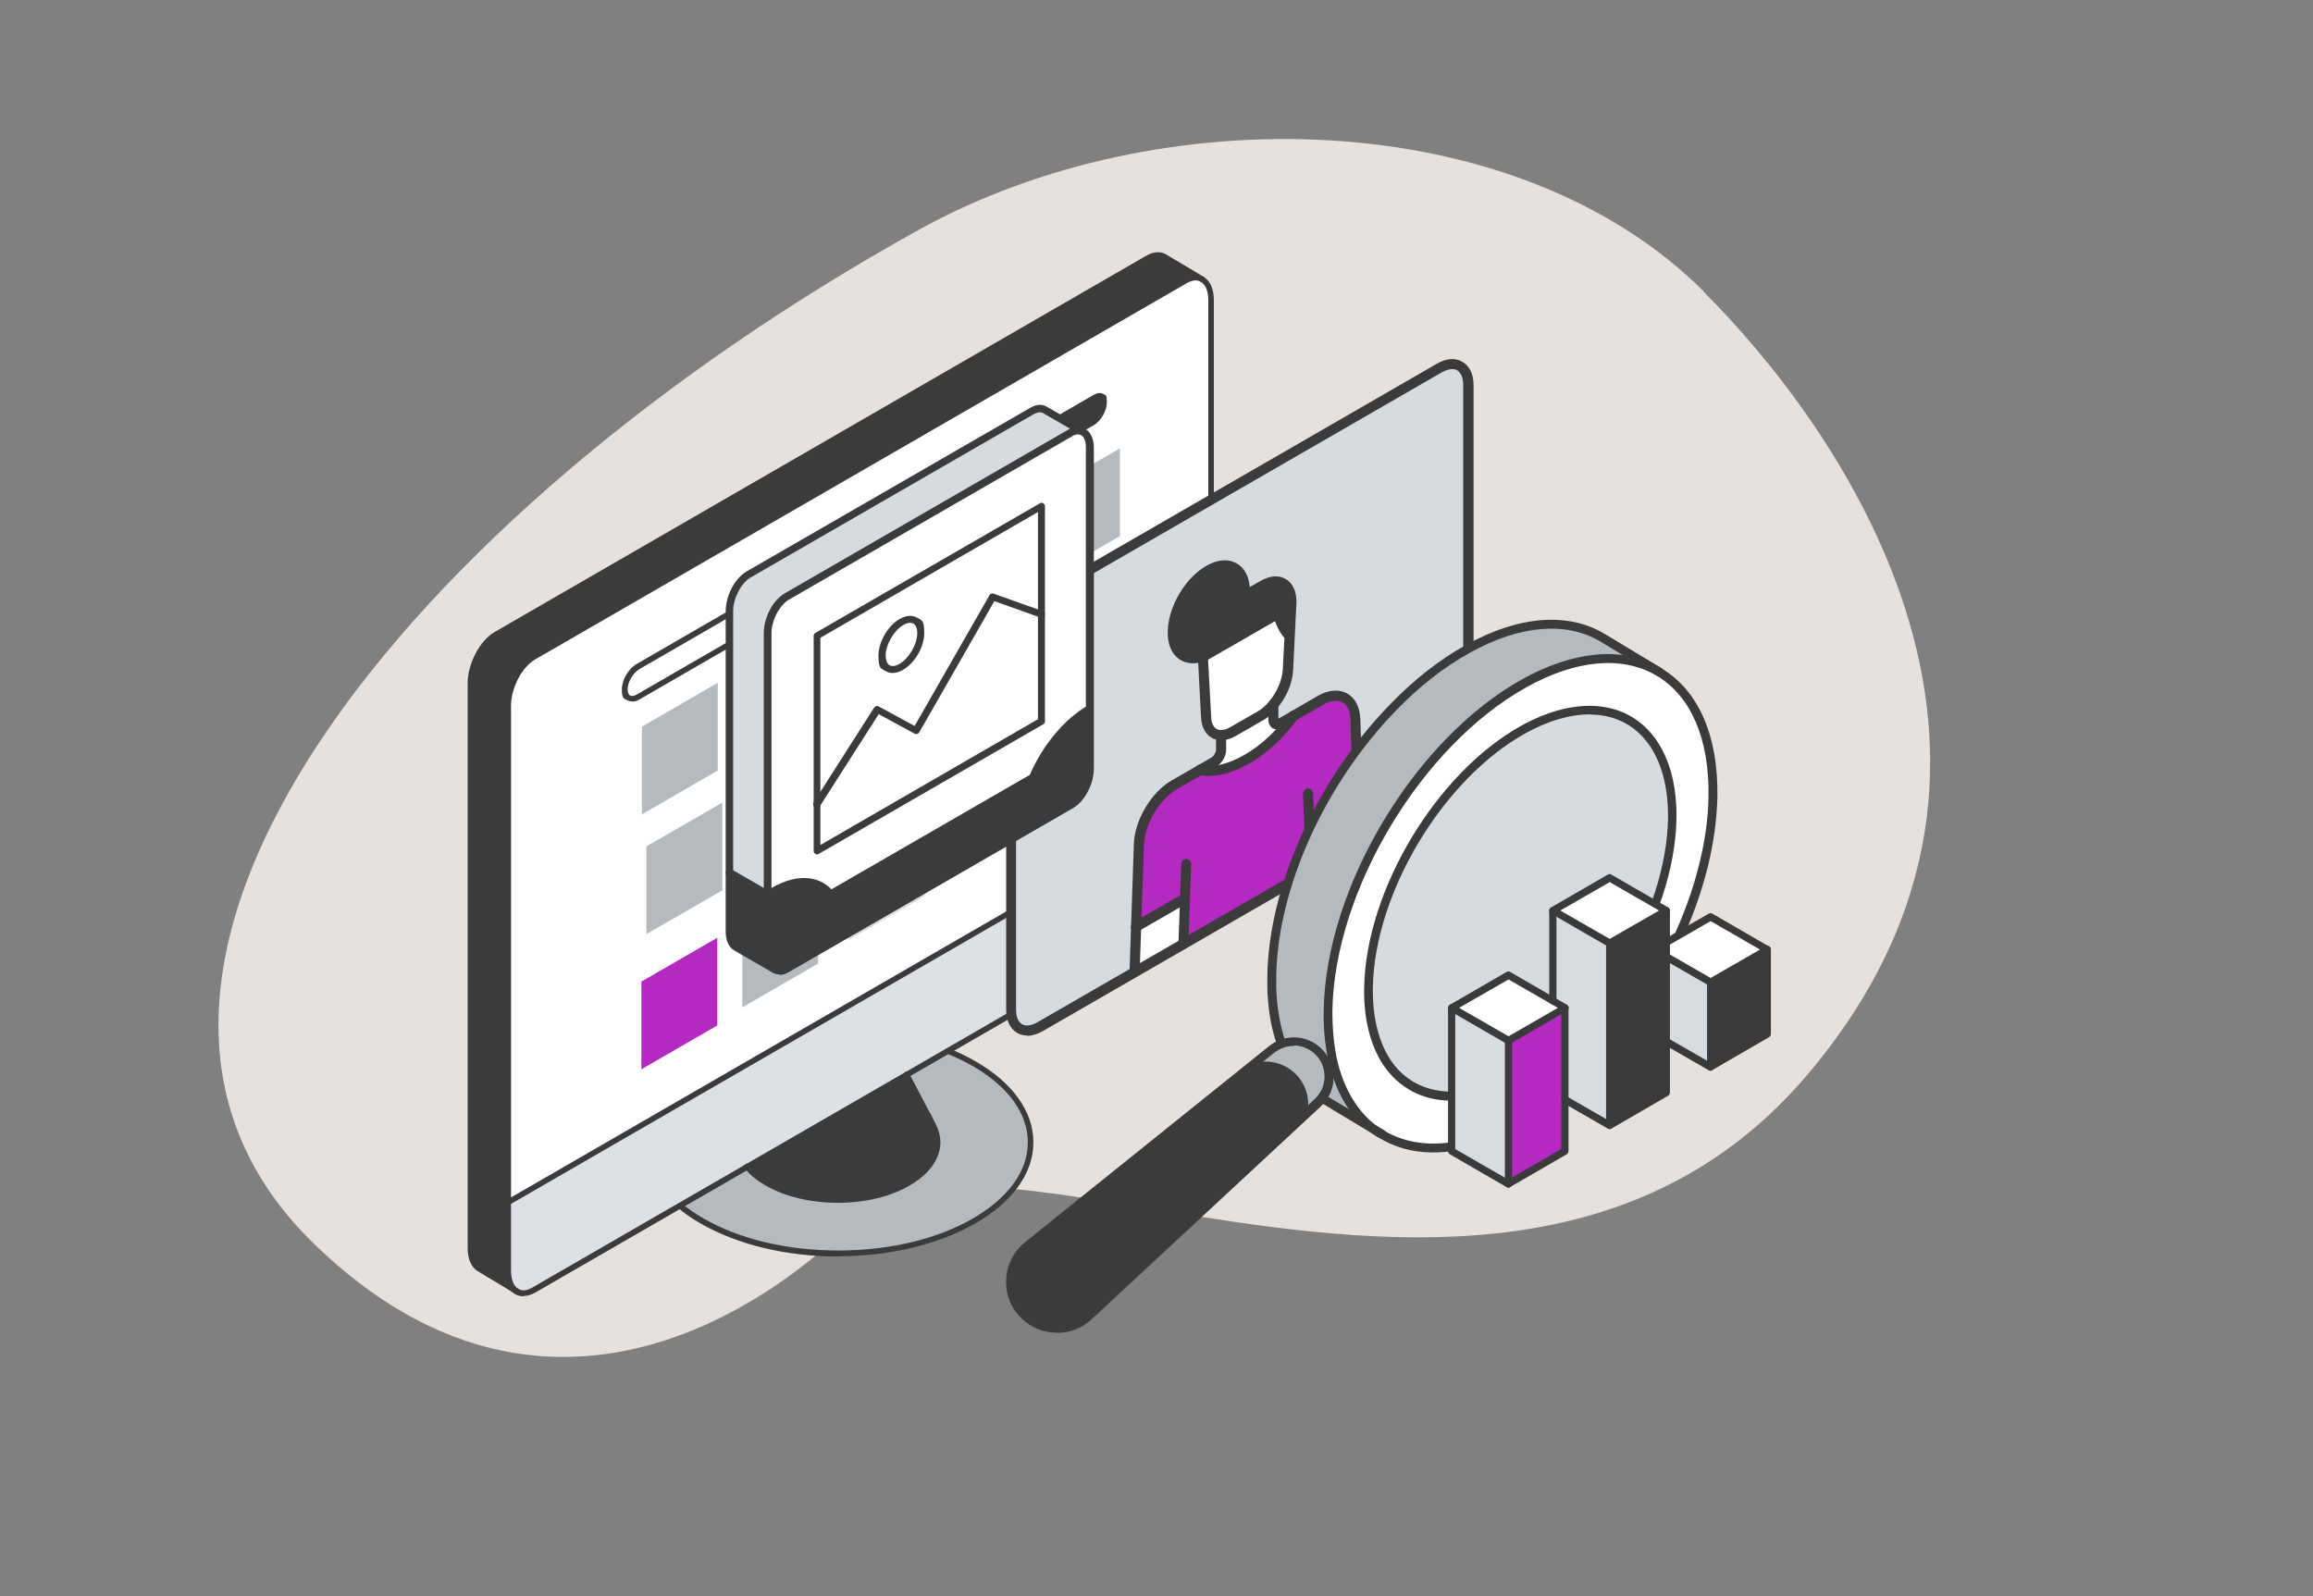 <?xml version="1.0" encoding="UTF-8"?>
<svg id="Ebene_1" data-name="Ebene 1" xmlns="http://www.w3.org/2000/svg" xmlns:xlink="http://www.w3.org/1999/xlink" version="1.1" viewBox="0 0 960 662.4">
  <rect x="0" y="0" width="960" height="662.4" fill="#808080" stroke="none"/>
  <defs>
    <style>
      .cls-1, .cls-2, .cls-3, .cls-4, .cls-5, .cls-6, .cls-7, .cls-8, .cls-9, .cls-10, .cls-11, .cls-12 {
        stroke-width: 0px;
      }

      .cls-1, .cls-9 {
        fill: #3b3b3b;
      }

      .cls-13 {
        clip-path: url(#clippath);
      }

      .cls-2 {
        fill: none;
      }

      .cls-3 {
        fill: #f5d94d;
      }

      .cls-4 {
        fill: #e7e1dd;
      }

      .cls-5 {
        fill: #dde0e4;
      }

      .cls-6 {
        fill: #d7dce0;
      }

      .cls-7 {
        fill: #b5babf;
      }

      .cls-8 {
        fill: #3a3a3a;
      }

      .cls-14 {
        clip-path: url(#clippath-4);
      }

      .cls-15 {
        clip-path: url(#clippath-7);
      }

      .cls-16 {
        clip-path: url(#clippath-6);
      }

      .cls-17 {
        clip-path: url(#clippath-5);
      }

      .cls-9 {
        display: none;
      }

      .cls-10 {
        fill: #d6dbe0;
      }

      .cls-11 {
        fill: #b529c2;
      }

      .cls-12 {
        fill: #fff;
      }
    </style>
    <clipPath id="clippath">
      <rect class="cls-2" x="194.1" y="104.7" width="518.8" height="448.4"/>
    </clipPath>
    <clipPath id="clippath-1">
      <path class="cls-2" d="M210.9,499.1v28.3c0,4.3,1.4,7.3,3.6,8.6,1.9,1.1,4.3,1,7-.5l270-155.9c6.9-4,11.1-11.3,11.1-19.3v-29.6l-291.8,168.5h0Z"/>
    </clipPath>
    <clipPath id="clippath-2">
      <rect class="cls-2" x="-737.6" y="668.5" width="350" height="312.2" transform="translate(-428.8 -164.6) rotate(-26.6)"/>
    </clipPath>
    <clipPath id="clippath-3">
      <rect class="cls-2" x="-862.5" y="528.5" width="599.7" height="592.2" transform="translate(-428.8 -164.7) rotate(-26.6)"/>
    </clipPath>
    <clipPath id="clippath-4">
      <rect class="cls-2" x="194.1" y="104.7" width="518.8" height="448.4"/>
    </clipPath>
    <clipPath id="clippath-5">
      <rect class="cls-2" x="194.1" y="104.7" width="518.8" height="448.4"/>
    </clipPath>
    <clipPath id="clippath-6">
      <rect class="cls-2" x="194.1" y="104.7" width="518.8" height="448.4"/>
    </clipPath>
    <clipPath id="clippath-7">
      <path class="cls-2" d="M444.4,179.6l-117.7,67.9c-4.4,2.5-8,9.4-8,15.2v108.6c.8-.5,1.6-1,2.4-1.5,9.9-5.7,18.7-4.8,23.7,1.2l83.9-48.4c5-11.8,13.8-22.8,23.7-28.5v-108.5c0-3.2-1.1-5.5-2.8-6.4h-.1c-.6-.3-1.2-.5-2-.5s-2,.3-3.1.9h0Z"/>
    </clipPath>
  </defs>
  <path class="cls-4" d="M707.1,121.1c53,52.9,155.9,191,43.6,324.3-69.4,82.4-170.5,72.6-254.9,59.2-64.1-10.2-118.5-22.4-141.9,2.3,0,0-109.9,120.7-224.3,8.6C15.4,403.4,168.4,213.4,381.5,95.3c99.1-54.9,247.3-52.4,325.7,25.7"/>
  <g class="cls-13">
    <path class="cls-1" d="M483.4,106.6c-1.9-1.1-4.3-1-7,.5l-270.5,156.2c-5.9,3.4-10.6,12.5-10.6,20.3v234.4c0,4.3,1.4,7.3,3.6,8.6l15.6,9.4h0c-2.2-1.3-3.6-4.3-3.6-8.6v-234.4c0-7.8,4.8-16.9,10.6-20.3L492,116.5c2.6-1.5,5-1.6,6.8-.6l-15.4-9.3Z"/>
  </g>
  <g class="cls-14">
    <g>
      <path class="cls-12" d="M210.9,293v206.1l291.8-168.5V124.5c0-4.4-1.5-7.4-3.8-8.7-1.8-1-4.2-.9-6.8.6l-270.5,156.2c-5.9,3.4-10.6,12.5-10.6,20.3"/>
      <path class="cls-7" d="M386.7,466c0,.1,0,.2.1.3l.5,1c4.3,8.1.8,17.4-10.4,23.8-8.1,4.7-18.7,7-29.3,7s-21.2-2.3-29.3-7c-3.5-2-6.3-4.4-8.3-6.8l-28.1,16.2c2.7,2.2,5.7,4.3,9.2,6.3,15.6,9,36,13.5,56.5,13.5s40.9-4.5,56.5-13.5c31.2-18,31.2-47.2,0-65.2-3.4-2-7.1-3.8-11-5.3l-17,9.8,10.4,19.9h.2Z"/>
      <path class="cls-1" d="M376.3,446.1l-66.1,38.2c2,2.5,4.8,4.8,8.3,6.8,8.1,4.7,18.7,7,29.3,7s21.2-2.3,29.3-7c11.2-6.5,14.6-15.7,10.4-23.8l-11.1-21.2h0Z"/>
      <path class="cls-1" d="M438.7,172.7c-3,1.7-5.5,6-5.5,9.5s.6,3,1.6,3.5c1,.6,2.4.5,3.9-.4l15.2-8.8c3-1.7,5.5-6,5.5-9.5s-.6-3-1.6-3.5c-1-.6-2.3-.5-3.9.4l-15.2,8.8Z"/>
      <path class="cls-12" d="M386.7,466v.3-.3"/>
    </g>
  </g>
  <polygon class="cls-3" points="433.3 304.8 433.3 341.2 464.8 323 464.8 286.6 433.3 304.8"/>
  <polygon class="cls-10" points="433.3 256.6 433.3 293 464.8 274.8 464.8 238.4 433.3 256.6"/>
  <polygon class="cls-7" points="433.3 204.3 433.3 240.7 464.8 222.5 464.8 186.1 433.3 204.3"/>
  <polygon class="cls-7" points="390.4 229.5 390.4 265.9 421.9 247.7 421.9 211.3 390.4 229.5"/>
  <polygon class="cls-10" points="391.8 279.1 391.8 315.5 423.3 297.3 423.3 260.9 391.8 279.1"/>
  <polygon class="cls-7" points="391.7 329.1 391.7 365.5 423.2 347.3 423.2 310.9 391.7 329.1"/>
  <polygon class="cls-7" points="352.4 301.6 352.4 338 383.9 319.8 383.9 283.4 352.4 301.6"/>
  <polygon class="cls-10" points="352.3 353.7 352.3 390.1 383.8 371.9 383.8 335.5 352.3 353.7"/>
  <polygon class="cls-10" points="310.2 327.7 310.2 364.1 341.7 345.9 341.7 309.5 310.2 327.7"/>
  <polygon class="cls-7" points="308.1 381.7 308.1 418.1 339.6 399.9 339.6 363.5 308.1 381.7"/>
  <polygon class="cls-7" points="268.3 351.3 268.3 387.7 299.8 369.5 299.8 333.1 268.3 351.3"/>
  <polygon class="cls-11" points="266.2 407.4 266.2 443.8 297.7 425.6 297.7 389.2 266.2 407.4"/>
  <polygon class="cls-10" points="349.7 254.8 349.7 291.2 381.2 273 381.2 236.6 349.7 254.8"/>
  <polygon class="cls-7" points="309.1 278.1 309.1 314.5 340.6 296.3 340.6 259.9 309.1 278.1"/>
  <polygon class="cls-7" points="266.4 301.6 266.4 338 297.9 319.8 297.9 283.4 266.4 301.6"/>
  <path class="cls-5" d="M210.9,512.5c0-10.4-3.6-12.9,3.5-16.1l277.1-160.1c2.5-1.5,7.7-6,9.5-5,2.4,1.3,1.2-2.5,1.1,13v14l3,14.7-287.8,163.6-6.4-5.4v-24.4"/>
  <g>
    <path class="cls-1" d="M392.7,435.2l-171.8,99.2c-2.2,1.3-4.3,1.5-5.8.5-1.9-1.1-3-3.9-3-7.5v-234.4c0-7.5,4.5-16.1,10-19.3L492.6,117.5c2.2-1.2,4.1-1.5,5.7-.6,2,1.1,3.2,3.9,3.2,7.6v235.7c0,7.5-4,14.5-10.6,18.3l-98.2,56.7ZM217.3,537.9c1.5,0,3.2-.5,4.8-1.4l270-155.9c7.2-4.2,11.7-12,11.7-20.3V124.5c0-4.7-1.6-8.2-4.5-9.7-2.3-1.2-5.1-1-8,.7l-270.5,156.2c-6.2,3.6-11.2,13.2-11.2,21.4v234.4c0,4.5,1.5,8,4.2,9.6,1,.6,2.2.9,3.4.9"/>
    <path class="cls-1" d="M210.9,500.2c.2,0,.4,0,.6-.2l291.8-168.5c.6-.3.8-1,.4-1.6-.3-.6-1-.8-1.6-.4l-291.8,168.5c-.6.3-.8,1-.4,1.6.2.4.6.6,1,.6"/>
    <path class="cls-1" d="M214.5,537.1c.4,0,.8-.2,1-.6.3-.6.2-1.3-.4-1.6l-15.6-9.4c-1.9-1.1-3-3.9-3-7.6v-234.4c0-7.4,4.5-16.1,10-19.3L477,108.1c2.2-1.3,4.3-1.5,5.8-.5l15.7,9.4c.6.3,1.3,0,1.6-.5.3-.6,0-1.3-.5-1.6l-15.6-9.3c-2.3-1.4-5.2-1.2-8.2.5l-270.5,156.2c-6.2,3.6-11.2,13.1-11.2,21.3v234.4c0,4.5,1.5,8,4.2,9.6l15.6,9.4c.2,0,.4.2.6.2"/>
    <path class="cls-1" d="M386.9,467.4c.2,0,.5,0,.7-.2.5-.4.6-1.1.2-1.6-.3-.6-.9-.9-1.5-.6s-.9.9-.6,1.5c0,.2.2.4.3.5.2.3.6.5.9.5"/>
    <path class="cls-1" d="M385.3,464.4c.2,0,.4,0,.6-.2.5-.3.7-1,.4-1.5-.2-.4-.6-.8-1.1-.8s-1.2.5-1.2,1.2,0,.3,0,.4h0s0,.2.1.3c.2.3.6.5,1,.5"/>
    <path class="cls-1" d="M386.2,462.3h0ZM385.3,462.7l.6-.3-.6.3ZM386.7,467.1c.2,0,.4,0,.5-.1.6-.3.8-1,.5-1.6-.3-.7-1.3-2.6-1.3-2.7,0,0,0-.2-.1-.2h0c0-.1,0-.2-.1-.2-.2-.5-.8-.8-1.3-.7-.5.1-.9.6-.9,1.1s.1.5.2.6h0v.2c.1,0,.1.1.2.2,0,.1.1.2.2.3h0c.2.4.8,1.6,1.1,2.3.2.4.6.6,1.1.6"/>
    <path class="cls-1" d="M385.1,463.9c.3,0,.6-.1.8-.3.4-.4.5-1.1.1-1.5-.3-.5-1-.7-1.5-.4-.6.3-.8,1-.5,1.5h0c0,.2.2.3.2.4.2.2.5.3.8.3"/>
    <path class="cls-1" d="M347.8,499.2c11.2,0,21.8-2.5,29.8-7.2,11.4-6.6,15.5-16.3,10.8-25.4l-11.1-21.2c-.3-.6-1-.8-1.6-.5s-.8,1-.5,1.6l11.1,21.2c4.1,7.8.3,16.4-9.9,22.3-7.6,4.4-17.8,6.8-28.7,6.8s-21-2.4-28.7-6.8c-3.3-1.9-6-4.1-8-6.6-.4-.5-1.1-.6-1.7-.2-.5.4-.6,1.1-.2,1.7,2.1,2.7,5,5,8.6,7.1,8,4.6,18.6,7.2,29.9,7.2"/>
    <path class="cls-1" d="M347.8,521.4c21.5,0,41.8-4.9,57.1-13.7,15.5-8.9,24-20.9,24-33.6s-8.5-24.7-24-33.6c-3.4-2-7.2-3.8-11.1-5.4-.6-.2-1.3,0-1.5.7-.2.6,0,1.3.7,1.5,3.8,1.5,7.5,3.3,10.8,5.2,14.7,8.5,22.8,19.7,22.8,31.6s-8.1,23.1-22.8,31.6c-14.9,8.6-34.7,13.3-55.9,13.3s-41-4.7-55.9-13.3c-3.3-1.9-6.4-4-9-6.2-.5-.4-1.2-.3-1.7.2-.4.5-.3,1.2.2,1.7,2.8,2.3,5.9,4.5,9.3,6.4,15.3,8.8,35.5,13.7,57.1,13.7"/>
    <path class="cls-1" d="M424,182.2c.4,0,.8,0,1.1.3.9.5,1.3,1.7,1.3,3.2,0,3.8-2.7,8.5-6,10.4-1.4.8-2.6.9-3.5.5-.9-.5-1.3-1.7-1.3-3.2,0-3.8,2.7-8.5,6-10.4.9-.5,1.7-.7,2.4-.7M418.1,199.2c1.1,0,2.3-.4,3.5-1.1,4-2.3,7.2-7.8,7.2-12.4s-.9-4.3-2.5-5.3c-1.6-.9-3.7-.8-5.8.5-4,2.3-7.2,7.8-7.2,12.4s.9,4.3,2.5,5.3c.7.4,1.5.6,2.3.6"/>
    <path class="cls-1" d="M264.2,288.3c-1.1.6-2,.7-2.7.4-.6-.4-1-1.3-1-2.5,0-3.1,2.2-6.9,4.9-8.5l83.4-48.2c1.1-.6,2.1-.8,2.7-.4.6.4,1,1.3,1,2.5,0,3-2.2,6.9-4.9,8.5l-83.4,48.2ZM262.4,291.2c1,0,2-.3,3-.9l83.4-48.2c3.4-2,6.1-6.6,6.1-10.5s-.8-3.7-2.2-4.6c-1.4-.8-3.3-.7-5.1.4l-83.4,48.2c-3.4,2-6.1,6.6-6.1,10.5s.8,3.7,2.2,4.5c.6.3,1.3.5,2,.5"/>
  </g>
  <polygon class="cls-12" points="563.7 331.4 564.4 349.4 544.1 361.1 543.4 343.1 563.7 331.4"/>
  <g class="cls-17">
    <g>
      <path class="cls-12" d="M500.6,297.8l-1.4-25.3h0c.9-.4,1.8-.8,2.7-1.4l28.5-16.5s1.2,5.5,4.8,9.4l-.7,14.1c-.3,4.9-2.7,10.3-6.1,14.3-1.6,1.9-3.4,3.4-5.3,4.5l-11.3,6.5c-1.9,1.1-3.7,1.6-5.2,1.5-3.4,0-5.8-2.7-6.1-7.3"/>
      <path class="cls-11" d="M543.4,343.1l.7,18-53,30.6.7-18.8-20.3,11.7,1.2-34.2c.3-9.3,6.8-20.2,14.7-24.7l10.9-6.3c5.1,1.4,11.9,0,19.4-4.3s14.3-10.9,19.4-18.1l10.9-6.3c7.9-4.5,14.3-1.1,14.6,7.8l1.2,32.9-20.3,11.7h-.1Z"/>
      <path class="cls-12" d="M531.4,300.2l5.5-3.2c-5,7.2-11.9,13.8-19.4,18.1s-14.3,5.7-19.4,4.3l5.5-3.2c1.6-.9,2.9-3.2,2.9-5.1v-6.1c1.6,0,3.4-.4,5.2-1.5l11.3-6.5c1.9-1.1,3.7-2.7,5.3-4.5v6.1c0,1.9,1.3,2.6,2.9,1.7"/>
    </g>
  </g>
  <polygon class="cls-12" points="491.7 373 491.1 391.8 470.8 403.4 471.4 384.7 491.7 373"/>
  <g class="cls-16">
    <g>
      <path class="cls-10" d="M609.5,159.7v149.6c0,7.8-5.5,17.2-12.2,21.1l-32.9,19-1.8-50.9c-.3-8.9-6.8-12.3-14.6-7.8l-16.5,9.5c-1.6.9-2.9.2-2.9-1.7v-6.1c3.4-4,5.8-9.5,6.1-14.3l1.4-28.4c0-7.5-5.3-10.6-11.8-6.8l-7.7,4.5c0-1.2,0-2.5,0-3.6-.6-7.7-6.3-11-13.2-7.9-9.4,4.2-17.2,17.6-16.6,28,.5,7.8,5.8,11,12.5,8.5h0l1.4,25.4c.3,4.6,2.7,7.2,6.1,7.3v6.1c0,1.9-1.3,4.1-2.9,5.1l-16.5,9.5c-7.9,4.5-14.3,15.5-14.7,24.7l-1.8,53-39,22.5c-6.7,3.9-12.2.7-12.2-7v-149.6c0-7.8,5.5-17.2,12.2-21.1l165.5-95.5c6.7-3.9,12.2-.7,12.2,7"/>
      <path class="cls-1" d="M536,249.8l-.7,14.2c-3.6-3.9-4.8-9.4-4.8-9.4l-28.5,16.5c-.9.5-1.8,1-2.7,1.3-6.7,2.5-12-.8-12.5-8.5-.7-10.4,7.2-23.7,16.6-28,7-3.2,12.6.2,13.2,7.9v3.6l7.7-4.5c6.5-3.8,11.8-.7,11.8,6.8"/>
      <path class="cls-1" d="M602.7,153.2c-1.3,0-2.8.5-4.4,1.4l-165.5,95.5c-6,3.5-11.1,12.3-11.1,19.3v149.6c0,3,.9,5.1,2.5,6.1,1.6.9,3.9.6,6.5-.9l165.5-95.5c6-3.5,11.1-12.3,11.1-19.3v-149.6c0-3-.9-5.1-2.5-6.1-.6-.4-1.3-.5-2.1-.5M426.4,429.8c-1.5,0-3-.4-4.2-1.1-3-1.7-4.6-5.2-4.6-9.7v-149.6c0-8.6,5.8-18.7,13.2-22.9l165.5-95.5c3.9-2.3,7.8-2.6,10.7-.8,3,1.7,4.6,5.2,4.6,9.7v149.6c0,8.6-5.8,18.6-13.2,22.9l-165.5,95.5c-2.3,1.3-4.5,2-6.5,2"/>
      <path class="cls-1" d="M508.2,236.9c-1.3,0-2.6.3-4.1,1-8.5,3.8-15.9,16.4-15.3,25.9.2,3.1,1.2,5.3,3,6.5,1.7,1.1,4.1,1.2,6.7.2.8-.3,1.6-.7,2.4-1.1l28.5-16.5c.6-.3,1.3-.4,1.9-.1.6.3,1.1.8,1.2,1.5,0,0,.3,1.3,1,2.9l.4-7.5c0-2.7-.9-4.8-2.4-5.7s-3.8-.6-6.2.8l-7.7,4.5c-.7.4-1.5.4-2.2,0s-1-1.2-1-2c0-1.1,0-2.2,0-3.2-.3-3-1.4-5.3-3.2-6.4-.8-.5-1.8-.7-2.9-.7M501.4,273.8l1.3,23.9c0,1.6.6,5.2,4,5.3,1.3,0,2.7-.4,4.1-1.3l11.3-6.5c1.6-.9,3.3-2.4,4.7-4.1,3.2-3.8,5.3-8.8,5.6-13.1l.7-13.2c-2-2.3-3.2-5-3.9-7,0,0-27.3,15.7-27.8,16M506.9,307.2h-.3c-4.6-.1-7.8-3.8-8.1-9.3l-1.2-22.8c-2.9.5-5.6,0-7.7-1.4-2.9-1.9-4.6-5.3-4.9-9.8-.7-11.4,7.6-25.4,17.8-30,4-1.8,7.9-1.8,10.9,0,3.1,1.8,4.9,5.2,5.3,9.7h0c0,.1,4.5-2.5,4.5-2.5,3.8-2.2,7.5-2.5,10.4-.8s4.5,5,4.5,9.5l-1.4,28.5c-.3,5.2-2.7,11-6.6,15.6-1.8,2.1-3.7,3.8-5.8,5l-11.3,6.5c-2.1,1.2-4.1,1.8-6.1,1.8"/>
      <path class="cls-1" d="M561.9,297.8l2.5,53.7c-1.1,0-2.1-.9-2.1-2l-1.8-50.9c0-3.5-1.3-6-3.3-7.1-2.1-1.2-5-.8-8.2,1.1l-16.5,9.5c-1.4.8-3,.9-4.2.2-1.2-.7-1.9-2.1-1.9-3.7v-6.1c0-1.2.9-2.1,2.1-2.1s2.1.9,2.1,2.1v5.8l16.2-9.4c4.5-2.6,8.9-3,12.3-1.1,3.4,1.9,5.3,5.6,5.5,10.7l1.8,50.9c0,1.2-.9,2.2-2,2.2h0"/>
      <path class="cls-1" d="M470.8,405.6h0c-1.2,0-2.1-1-2-2.2l1.8-53c.3-10,7.2-21.6,15.7-26.5l16.5-9.5c1-.6,1.9-2.1,1.9-3.2v-6.1c0-1.2.9-2.1,2.1-2.1s2.1.9,2.1,2.1v6.1c0,2.6-1.7,5.6-4,6.9l-16.5,9.5c-7.2,4.2-13.3,14.5-13.6,23l-1.8,53c0,1.1-1,2-2.1,2"/>
      <path class="cls-1" d="M502.3,322.1c-1.6,0-3.2-.2-4.7-.6-1.1-.3-1.8-1.5-1.5-2.6s1.5-1.8,2.6-1.5c4.7,1.3,11-.2,17.8-4.1,7-4,13.6-10.2,18.7-17.5.7-1,2-1.2,2.9-.5,1,.7,1.2,2,.5,2.9-5.4,7.7-12.5,14.4-20.1,18.7-5.8,3.3-11.4,5.1-16.3,5.1"/>
      <path class="cls-1" d="M491.1,393.9h0c-1.2,0-2.1-1-2-2.2l1.2-33.2c0-1.1,1-2,2.1-2s0,0,0,0c1.2,0,2.1,1,2,2.2l-1.2,33.2c0,1.1-1,2-2.1,2"/>
      <path class="cls-1" d="M544.1,363.2c-1.1,0-2.1-.9-2.1-2l-1.2-31.8c0-1.2.9-2.1,2-2.2,1.1,0,2.1.9,2.2,2l1.2,31.8c0,1.2-.9,2.1-2,2.2h0"/>
      <path class="cls-1" d="M471.4,386.8c-.7,0-1.4-.4-1.8-1.1-.6-1-.2-2.3.8-2.9l20.3-11.7c1-.6,2.3-.2,2.9.8s.2,2.3-.8,2.9l-20.3,11.7c-.3.2-.7.3-1.1.3"/>
      <path class="cls-1" d="M543.5,345.2c-.7,0-1.4-.4-1.8-1.1-.6-1-.2-2.3.8-2.9l20.3-11.7c1-.6,2.3-.2,2.9.8.6,1,.2,2.3-.8,2.9l-20.3,11.7c-.3.2-.7.3-1.1.3"/>
      <path class="cls-1" d="M426.6,516.8c-9.2,7.4-9.7,21.1-1.2,29.2,7.4,7,18.9,7,26.4,0l88.1-81.9c2.3-5.9,1-12.8-3.9-17.5-5.4-5-13.4-5.7-19.5-1.8l-.2-.2-89.7,72.1h0Z"/>
      <path class="cls-7" d="M516.3,444.7l.2.2c6.1-3.9,14.2-3.3,19.5,1.8,4.9,4.6,6.2,11.6,3.9,17.5l7-6.5c.6-.5,1.1-1.1,1.6-1.7,3-3.8,3.8-8.8,2.5-13.2-.7-2.4-2-4.7-4-6.5-4.1-3.9-10-5-15.1-3.1-1.5.5-2.8,1.3-4.1,2.3l-11.5,9.2h0Z"/>
      <path class="cls-7" d="M527.8,405.1v5.3c.3,8.6,1.7,16.2,4,22.8,5.1-1.9,11-.8,15.1,3.1,2,1.9,3.3,4.1,4,6.5l2.7-.7c-1.8-6.8-2.6-14.4-2.5-22.9.9-50.5,37.4-111.2,81.5-135.7,21.6-12,41.1-13,55.2-5.1l-22.6-13.6c-14.2-8.5-34-7.7-56,4.6-11.1,6.1-21.7,14.6-31.5,24.6-28.8,29.8-49.4,73.3-50,111"/>
      <path class="cls-7" d="M548.5,456l1.3.5h.2c0,.1,22.4,13.5,22.4,13.5-8.9-5.7-15.4-15.3-18.8-28.1l-2.7.7c1.3,4.5.5,9.4-2.5,13.2"/>
      <path class="cls-12" d="M575.6,440.7c-5-7.6-7.8-18-7.5-30.9.7-39.8,29.5-87.8,64.3-107.1,11.3-6.3,21.8-8.7,30.9-7.8,18.9,1.8,31.4,18.1,30.9,45-.7,39.8-29.5,87.8-64.3,107.1-23.5,13.1-43.8,9.7-54.3-6.2M572.6,470.3c14.2,9.1,34.4,8.4,56.9-4,36.1-20,67-64.2,77.6-107.3,2.4-9.6,3.7-19.2,3.9-28.4.4-25.2-8.1-43.1-22.3-51.6l-.8-.5c-14.1-8-33.6-6.9-55.2,5.1-44.1,24.5-80.6,85.2-81.5,135.7,0,8.5.7,16.2,2.5,22.9,3.3,12.8,9.9,22.4,18.8,28.1h.2-.1Z"/>
      <path class="cls-10" d="M568.1,409.8c-.2,12.9,2.5,23.4,7.5,30.9,10.4,15.9,30.7,19.3,54.3,6.2,34.8-19.3,63.6-67.2,64.3-107.1.5-26.9-12-43.2-30.9-45-9.1-.9-19.6,1.6-30.9,7.8-34.8,19.3-63.6,67.2-64.3,107.1"/>
      <path class="cls-1" d="M594,478.3c-8.2-.1-15.7-2.3-22.3-6.5-.8-.5-1.1-1.7-.6-2.5s1.7-1.1,2.5-.6c14.3,9.1,33.8,7.7,55-4.1,34.5-19.1,66.1-62.8,76.7-106.1,2.4-9.7,3.7-19.1,3.8-28,.4-23.7-7.2-41.5-21.4-50-.9-.5-1.1-1.6-.6-2.5s1.6-1.1,2.5-.6c15.4,9.2,23.6,28.1,23.2,53.2-.2,9.2-1.5,18.9-3.9,28.8-11.1,45-42.6,88.5-78.5,108.4-12.9,7.2-25.3,10.7-36.4,10.5"/>
      <path class="cls-1" d="M572.4,472c-.3,0-.7,0-1-.3-9.4-6.1-16.1-16.1-19.5-29.2-1.8-7-2.7-14.9-2.5-23.4.9-51,37.9-112.5,82.4-137.2,21.5-11.9,41.7-13.7,57-5,.9.5,1.2,1.6.7,2.5s-1.6,1.2-2.5.7c-14.1-8-33.1-6.2-53.4,5.1-43.6,24.2-79.7,84.3-80.6,134.1,0,8.2.7,15.7,2.4,22.4,3.2,12.1,9.4,21.5,18,27,.8.5,1.1,1.7.5,2.5-.4.5-1,.8-1.6.8"/>
      <path class="cls-1" d="M660.3,296.5c-8.3-.1-17.5,2.5-27.1,7.8-34.3,19-62.7,66.3-63.4,105.5-.2,12.1,2.3,22.4,7.2,29.9,10.2,15.5,30.1,17.7,51.9,5.6,34.3-19,62.7-66.3,63.4-105.5.4-24.9-10.8-41.4-29.3-43.1-.9,0-1.8-.1-2.8-.2M601.7,456.8c-11.5-.2-21.2-5.3-27.7-15-5.3-8.1-8.1-19.2-7.8-32,.7-40.3,30-89.1,65.2-108.6,11.2-6.2,22.3-9,31.9-8.1,20.5,1.9,33,19.9,32.5,46.8-.7,40.3-30,89.1-65.2,108.6-10.3,5.7-20.2,8.4-29,8.3"/>
      <path class="cls-1" d="M531.8,435c-.7,0-1.4-.5-1.7-1.2-2.5-6.9-3.8-14.8-4.1-23.4v-5.4c.6-37.1,20.4-81.1,50.5-112.2h0c10.2-10.6,20.9-19,31.9-25.1,21.9-12.2,42.5-13.8,57.8-4.5l23.4,14.1c.9.5,1.1,1.6.6,2.5s-1.6,1.1-2.5.6l-23.4-14.1c-14.2-8.5-33.5-6.9-54.2,4.6-10.7,5.9-21.1,14-30.9,24.2h0c-29.5,30.5-48.9,73.6-49.5,109.9v5.2c.3,8.2,1.6,15.7,3.9,22.3.3.9-.2,2-1.1,2.3-.2,0-.4.1-.6.1"/>
      <path class="cls-1" d="M573.5,472.6c-.3,0-.6,0-.9-.3l-23.4-14.1s-.2,0-.3-.2c-.8-.6-1-1.7-.5-2.5.6-.8,1.7-1,2.5-.5l23.6,14.1c.9.5,1.1,1.6.6,2.5-.3.6-1,.9-1.6.9"/>
      <path class="cls-1" d="M537.2,434.1c-1.6,0-3.2.2-4.7.8-1.3.5-2.5,1.2-3.6,2l-101.2,81.3c-4,3.2-6.4,8-6.6,13-.2,5.1,1.8,9.9,5.5,13.4,6.7,6.3,17.2,6.3,23.9,0l88.1-81.9,7-6.5c.5-.5,1-1,1.4-1.5,2.6-3.2,3.4-7.6,2.2-11.6-.6-2.2-1.8-4.1-3.5-5.7-2.4-2.2-5.4-3.4-8.5-3.5M438.3,553.1c-5.1,0-10.2-2-14.1-5.7-4.5-4.2-6.9-10.1-6.6-16.2.2-6.1,3.1-11.9,7.9-15.7l101.2-81.3c1.4-1.1,2.9-2,4.6-2.6,5.9-2.2,12.4-.9,17,3.5,2.1,2,3.7,4.5,4.5,7.3,1.5,5.1.5,10.7-2.8,14.9-.5.6-1.1,1.2-1.8,1.9l-95.2,88.4c-4.1,3.9-9.5,5.7-14.7,5.6"/>
      <path class="cls-1" d="M539.9,466c-.2,0-.4,0-.6-.1-.9-.4-1.4-1.4-1-2.4,2.1-5.4.8-11.5-3.4-15.5-4.7-4.4-11.8-5.1-17.3-1.6-.8.5-2,.3-2.5-.5s-.3-2,.5-2.5c6.9-4.4,15.8-3.6,21.8,2,5.3,5,7,12.7,4.3,19.5-.3.7-1,1.2-1.7,1.1"/>
      <path class="cls-9" d="M452.6,265.2v24.4c0,5.8-3.5,12.6-7.9,15.1l-116.8,67.4c-2,1.1-3.8,1.2-5.2.4l-15.8-9.1c-1.7-1-2.7-3.2-2.7-6.4v-24.3l15.8,9.1c.8-.5,1.6-1,2.4-1.5,9.9-5.7,18.5-4.8,23.5,1.2l83.2-48.1c5-11.8,13.6-22.6,23.5-28.3"/>
    </g>
  </g>
  <g id="_3d_Bild" data-name=" 3d Bild">
    <path class="cls-1" d="M452.3,294.1v24.6c0,5.9-3.6,12.7-8,15.2l-117.7,67.9c-2,1.1-3.8,1.2-5.2.4l-15.9-9.2c-1.7-1-2.8-3.2-2.8-6.4v-24.5l15.9,9.2c.8-.5,1.6-1,2.4-1.5,9.9-5.7,18.7-4.8,23.7,1.2l83.9-48.4c5-11.8,13.8-22.8,23.7-28.5"/>
    <g class="cls-15">
      <rect class="cls-12" x="294" y="-125.1" width="361.7" height="522.3"/>
    </g>
    <g>
      <path class="cls-10" d="M433.7,170l15.8,9.1c-1.4-.7-3.2-.6-5.1.5l-117.7,67.9c-4.4,2.5-8,9.4-8,15.2v108.6l-15.9-9.2v-108.6c0-5.9,3.6-12.7,8-15.2l117.7-67.9c2-1.1,3.8-1.2,5.2-.4"/>
      <path class="cls-1" d="M318.7,373c-.3,0-.5,0-.8-.2l-15.9-9.2c-.8-.4-1-1.4-.6-2.2.4-.8,1.4-1,2.2-.6l15.1,8.7c.6-.4,1.1-.7,1.6-1,9.8-5.7,19-5.4,24.8.6l82.3-47.5c5.4-12.4,14.4-23.2,24.1-28.8.8-.4,1.7-.2,2.2.6.4.8.2,1.7-.6,2.2-9.3,5.4-17.9,15.8-23,27.8-.1.3-.4.6-.7.8l-83.9,48.4c-.7.4-1.5.2-2-.4-4.7-5.7-12.8-6-21.7-.8-.8.4-1.5.9-2.3,1.4-.3.2-.6.3-.9.3"/>
      <path class="cls-1" d="M431.6,171.1c-.9,0-1.7.4-2.4.7l-117.7,67.9c-3.9,2.3-7.2,8.6-7.2,13.9v133c0,2.5.7,4.4,2,5.1l15.9,9.2c1.2.7,2.6.1,3.6-.4l117.7-67.9c3.9-2.2,7.2-8.6,7.2-13.9v-133c0-2.5-.7-4.4-2-5.1-1-.5-2.3-.4-3.6.4l-117.7,67.9c-3.9,2.3-7.2,8.6-7.2,13.9v108.6c0,.9-.7,1.6-1.6,1.6s-1.6-.7-1.6-1.6v-108.6c0-6.5,3.8-13.8,8.8-16.6,0,0,118.1-68.2,118.3-68.3l-11.3-6.5c-.4-.2-.8-.3-1.3-.3M323.5,404.4c-1,0-2-.2-2.8-.7l-15.9-9.2c-2.3-1.3-3.6-4.1-3.6-7.8v-133c0-6.5,3.8-13.8,8.8-16.6l117.7-67.9c2.4-1.4,4.8-1.6,6.8-.4,0,0,16,9.2,16,9.3,2.2,1.2,3.5,4.1,3.5,7.8v133c0,6.5-3.8,13.8-8.8,16.6l-117.7,67.9c-1.3.8-2.7,1.2-4,1.2"/>
    </g>
    <polygon class="cls-12" points="339.1 333.9 339.1 353.1 432.3 299.3 432.3 254.9 412 247.7 380.3 303.3 364.2 294.5 339.1 333.9"/>
    <g>
      <path class="cls-12" d="M366.1,272.1c0-5.1,3.6-11.4,8-13.9,4.5-2.6,8.1-.5,8.1,4.6s-3.6,11.4-8.1,14c-4.4,2.6-8,.5-8-4.7M339.1,263.8v70.1l25.1-39.3,16.1,8.8,31.7-55.6,20.3,7.2v-44.9l-93.2,53.8h0Z"/>
      <path class="cls-12" d="M374.1,258.1c-4.4,2.6-8,8.8-8,13.9s3.6,7.2,8,4.7c4.5-2.6,8.1-8.8,8.1-14s-3.6-7.2-8.1-4.6"/>
      <path class="cls-1" d="M430.8,298.5l-90.3,52.2v-86l90.3-52.2v86ZM339.1,354.6c.2,0,.5,0,.7-.2l93.2-53.8c.4-.3.7-.7.7-1.2v-89.3c0-.5-.3-1-.7-1.2-.4-.3-1-.3-1.4,0l-93.2,53.8c-.4.3-.7.7-.7,1.2v89.3c0,.5.3,1,.7,1.2s.5.2.7.2"/>
      <path class="cls-1" d="M339.1,335.3c.5,0,.9-.2,1.2-.7l24.4-38.2,14.9,8.1c.7.4,1.5.1,1.9-.5l31.2-54.5,19.1,6.8c.7.3,1.6-.1,1.8-.9.3-.7-.1-1.6-.9-1.8l-20.3-7.2c-.7-.2-1.4,0-1.7.6l-31.1,54.3-14.9-8.1c-.7-.4-1.5-.1-1.9.5l-25.1,39.3c-.4.7-.2,1.6.4,2,.2.2.5.2.8.2"/>
      <path class="cls-1" d="M377.7,258.5c.5,0,1,.1,1.4.3,1,.6,1.6,2,1.6,4,0,4.6-3.4,10.4-7.3,12.7-1.7,1-3.2,1.2-4.2.6s-1.6-2.1-1.6-4c0-4.6,3.4-10.4,7.3-12.7,1.1-.6,2-.9,2.9-.9M370.5,279.3c1.3,0,2.8-.4,4.3-1.3,4.9-2.8,8.8-9.5,8.8-15.2s-1.1-5.3-3.1-6.5c-2-1.1-4.5-.9-7.1.6-4.9,2.8-8.8,9.5-8.8,15.2s1.1,5.3,3.1,6.5c.9.5,1.8.7,2.8.7"/>
    </g>
  </g>
  <g>
    <polygon class="cls-6" points="602.6 418.3 602.6 477.8 626.1 491.3 626.1 431.9 602.6 418.3"/>
    <polygon class="cls-12" points="602.6 418.3 626.1 431.9 649.6 418.3 626.1 404.7 602.6 418.3"/>
    <polygon class="cls-11" points="626.1 431.9 626.1 491.3 649.6 477.8 649.6 418.3 626.1 431.9"/>
    <polygon class="cls-6" points="644.5 377.9 644.5 415.4 649.6 418.3 649.6 456.5 668.1 467.1 668.1 391.5 644.5 377.9"/>
    <polygon class="cls-12" points="644.5 377.9 668.1 391.5 691.6 377.9 668.1 364.4 644.5 377.9"/>
    <polygon class="cls-8" points="668.1 391.5 668.1 467.1 691.6 453.5 691.6 377.9 668.1 391.5"/>
    <polygon class="cls-6" points="691.6 397 691.6 432.3 710 442.9 710 407.7 691.6 397"/>
    <polygon class="cls-12" points="691.6 391.2 691.6 397 710 407.7 733.5 394.1 710 380.5 691.6 391.2"/>
    <polygon class="cls-8" points="710 407.7 710 442.9 733.5 429.3 733.5 394.1 710 407.7"/>
    <path class="cls-8" d="M710,409.2c-.3,0-.5,0-.8-.2l-18.4-10.6c-.7-.4-1-1.3-.6-2.1.4-.7,1.3-1,2.1-.6l17.7,10.2,20.5-11.8-20.5-11.8-17.7,10.2c-.7.4-1.7.2-2.1-.6-.4-.7-.2-1.7.6-2.1l18.4-10.6c.5-.3,1-.3,1.5,0l23.5,13.6c.5.3.8.8.8,1.3s-.3,1-.8,1.3l-23.5,13.6c-.2.1-.5.2-.8.2h0Z"/>
    <path class="cls-8" d="M710,444.4c-.8,0-1.5-.7-1.5-1.5v-35.2c0-.8.7-1.5,1.5-1.5s1.5.7,1.5,1.5v35.2c0,.8-.7,1.5-1.5,1.5Z"/>
    <path class="cls-8" d="M710,444.4c-.3,0-.5,0-.8-.2l-18.4-10.6c-.7-.4-1-1.3-.6-2.1.4-.7,1.3-1,2.1-.6l17.7,10.2,22-12.7v-34.4c0-.8.7-1.5,1.5-1.5s1.5.7,1.5,1.5v35.2c0,.5-.3,1-.8,1.3l-23.5,13.6c-.2.1-.5.2-.8.2h0Z"/>
    <path class="cls-8" d="M668.1,393c-.3,0-.5,0-.8-.2l-23.5-13.6c-.5-.3-.8-.8-.8-1.3s.3-1,.8-1.3l23.5-13.6c.5-.3,1-.3,1.5,0l23.5,13.6c.5.3.8.8.8,1.3s-.3,1-.8,1.3l-23.5,13.6c-.2.1-.5.2-.8.2h0ZM647.6,377.9l20.5,11.8,20.5-11.8-20.5-11.8-20.5,11.8Z"/>
    <path class="cls-8" d="M668.1,468.6c-.8,0-1.5-.7-1.5-1.5v-75.6c0-.8.7-1.5,1.5-1.5s1.5.7,1.5,1.5v75.6c0,.8-.7,1.5-1.5,1.5Z"/>
    <path class="cls-8" d="M668.1,468.6c-.3,0-.5,0-.8-.2l-18.4-10.6c-.7-.4-1-1.3-.6-2.1.4-.7,1.3-1,2.1-.6l17.7,10.2,22-12.7v-74.7c0-.8.7-1.5,1.5-1.5s1.5.7,1.5,1.5v75.6c0,.5-.3,1-.8,1.3l-23.5,13.6c-.2.1-.5.2-.8.2h0Z"/>
    <path class="cls-8" d="M644.5,416.9c-.8,0-1.5-.7-1.5-1.5v-37.4c0-.8.7-1.5,1.5-1.5s1.5.7,1.5,1.5v37.4c0,.8-.7,1.5-1.5,1.5Z"/>
    <path class="cls-8" d="M626.1,433.4c-.3,0-.5,0-.8-.2l-23.5-13.6c-.5-.3-.8-.8-.8-1.3s.3-1,.8-1.3l23.5-13.6c.5-.3,1-.3,1.5,0l23.5,13.6c.5.3.8.8.8,1.3s-.3,1-.8,1.3l-23.5,13.6c-.2.1-.5.2-.8.2h0ZM605.6,418.3l20.5,11.8,20.5-11.8-20.5-11.8-20.5,11.8Z"/>
    <path class="cls-8" d="M626.1,492.9c-.8,0-1.5-.7-1.5-1.5v-59.4c0-.8.7-1.5,1.5-1.5s1.5.7,1.5,1.5v59.4c0,.8-.7,1.5-1.5,1.5Z"/>
    <path class="cls-8" d="M626.1,492.9c-.3,0-.5,0-.8-.2l-23.5-13.6c-.5-.3-.8-.8-.8-1.3v-59.5c0-.8.7-1.5,1.5-1.5s1.5.7,1.5,1.5v58.6l22,12.7,22-12.7v-58.6c0-.8.7-1.5,1.5-1.5s1.5.7,1.5,1.5v59.5c0,.5-.3,1-.8,1.3l-23.5,13.6c-.2.1-.5.2-.8.2h.2Z"/>
  </g>
</svg>